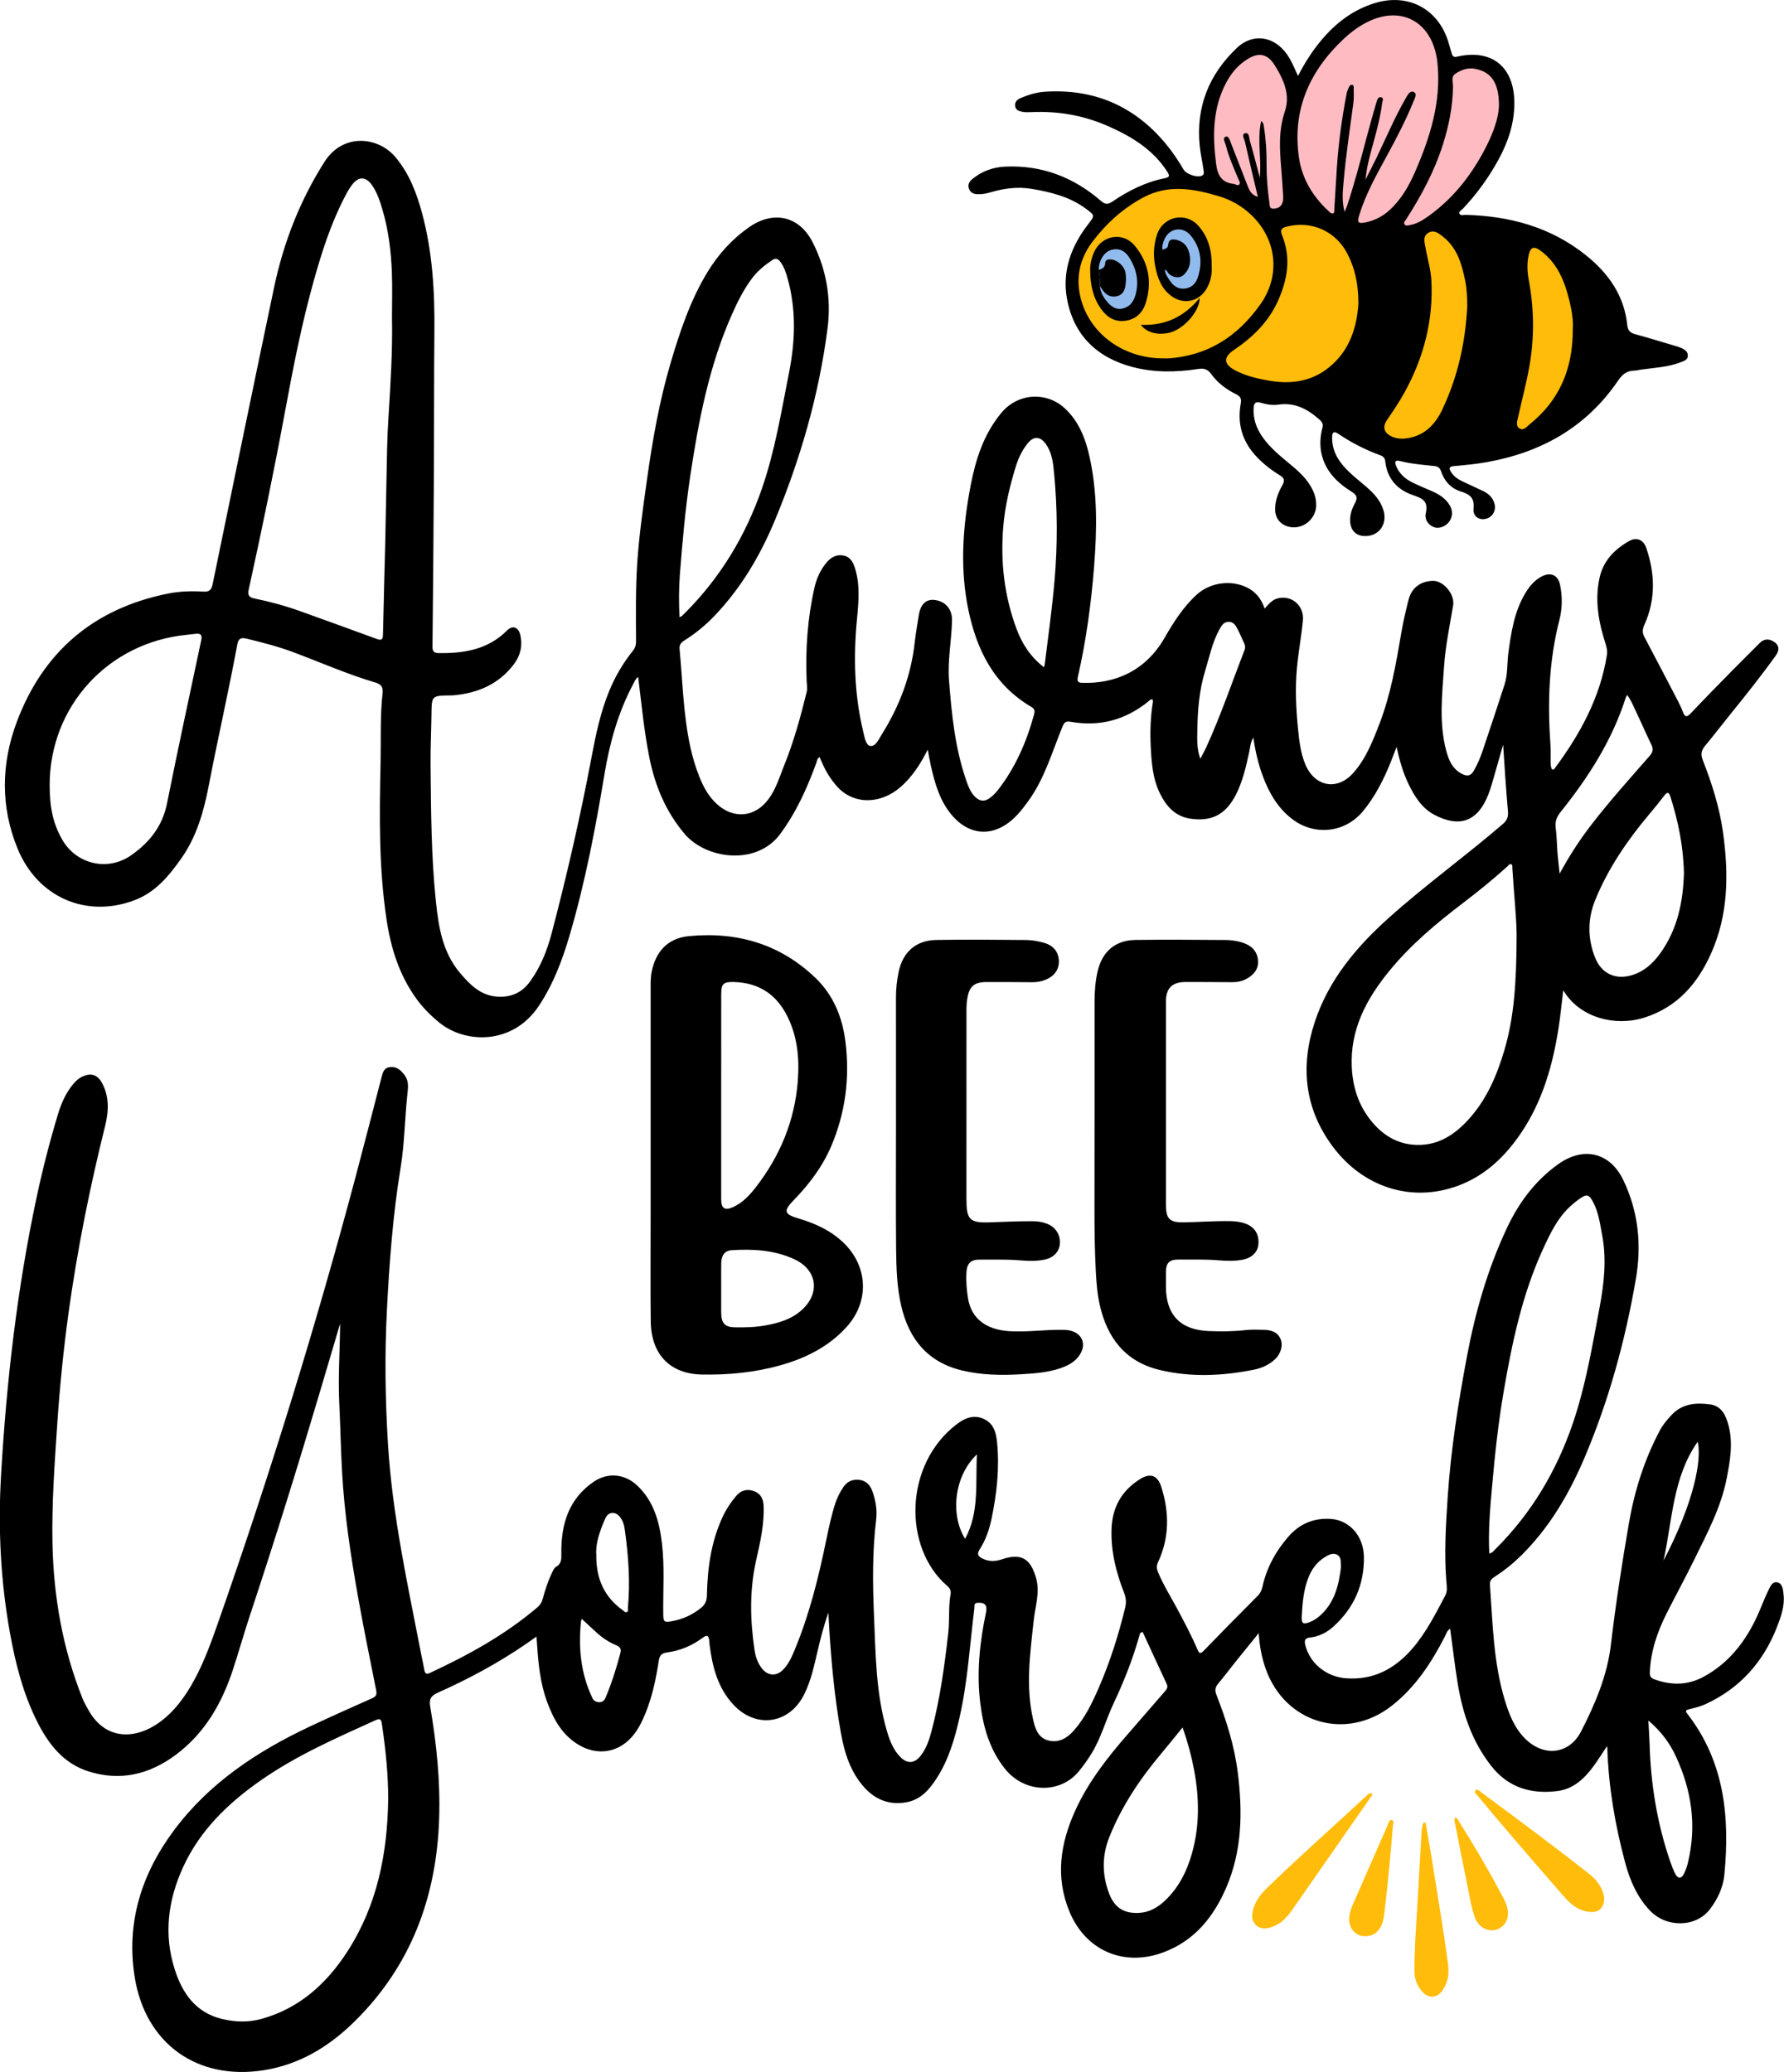 <?xml version="1.0" encoding="UTF-8"?>
<svg xmlns="http://www.w3.org/2000/svg" xmlns:xlink="http://www.w3.org/1999/xlink" version="1.1" id="katman_1" x="0px" y="0px" viewBox="0 0 665.77 773.37" style="enable-background:new 0 0 665.77 773.37;" xml:space="preserve"> <style type="text/css"> .st0{fill:#FFBC0A;} .st1{fill:#FFBBC2;} .st2{fill:#92BBED;} </style> <g> <polygon class="st0" points="435.26,68.56 409.94,80.14 399.54,100.55 400.72,113.5 407.78,126.85 422.7,134.7 439.18,136.66 449.39,134.7 458.02,140 486.48,149.61 514.15,164.72 537.7,168.45 573.21,163.15 601.28,129.01 591.66,99.77 565.37,85.44 532.79,83.48 516.3,92.9 482.94,79.36 473.72,82.69 457.24,71.31 444.87,68.17 "></polygon> <polygon class="st1" points="475.68,83.09 486.48,78.38 514.34,92.11 536.71,81.71 554.18,63.66 563.01,37.56 559.28,27.16 552.02,23.82 539.46,22.84 529.26,5.38 516.3,4.59 506.3,8.12 487.26,25.2 484.32,35.6 477.84,22.06 472.35,17.15 463.12,20.49 455.47,30.1 449.39,43.84 450.56,67.78 462.34,74.06 "></polygon> <polygon class="st2" points="434.08,103.56 438.79,110.63 446.38,108.79 449.91,99.37 449.39,89.04 442.98,83.54 436.04,83.81 431.59,92.18 "></polygon> <polygon class="st2" points="411.58,92.7 416.42,89.96 422.04,93.88 425.45,100.42 426.88,106.18 423.48,114.03 418.9,118.34 413.8,115.86 411.58,111.93 408.83,105.92 408.31,98.98 "></polygon> <g> <path d="M599.71,651.76c-1.71,2.55-3.23,5-4.92,7.32c-3.42,4.71-7.57,8.67-13.59,9.42c-9.78,1.22-18.29-1.23-24.68-9.37 c-7.23-9.2-10.77-19.83-12.58-31.17c-1.05-6.57-1.83-13.17-2.76-20.04c-1.22,0.7-1.44,1.9-1.93,2.84 c-5.08,9.86-11.06,19.04-19.93,25.96c-16.96,13.24-39.77,6.51-46.97-13.83c-1.45-4.09-2.27-8.32-2.62-13.32 c-3.12,3.86-5.88,7.24-8.61,10.64c-2.19,2.73-4.29,5.53-6.53,8.22c-1.07,1.29-1.3,2.42-0.66,4.06c3.66,9.41,6.73,19,7.99,29.08 c1.84,14.65,1.66,29.14-4.3,42.96c-4.74,10.99-11.84,19.87-23.54,24.2c-14.84,5.49-29.05-0.77-35.03-15.38 c-5.27-12.88-3.32-25.32,2.2-37.52c4.83-10.67,11.97-19.78,19.6-28.54c4.6-5.28,9.17-10.58,13.76-15.86 c0.73-0.84,1.4-1.61,0.81-2.87c-3.03-6.48-6.01-12.98-8.98-19.41c-1.1,0.13-1.08,0.83-1.22,1.32c-2.45,8.69-5.74,17.06-9.59,25.2 c-2.95,6.25-4.68,13.03-8.37,18.96c-1.46,2.34-3.04,4.58-4.81,6.69c-6.81,8.15-20.04,8.15-27.47-1.21 c-5.65-7.11-8.04-15.44-9.13-24.24c-1.43-11.46-0.26-22.77,2.11-34c0.58-2.75-0.42-3.85-3.19-3.63c-1.46,0.12-1.04,1.23-1.15,2.06 c-1.69,13.62-2.48,27.37-5.54,40.8c-1.78,7.81-3.98,15.5-8.36,22.37c-2.8,4.39-6,8.24-11.52,9.23c-6.32,1.13-11.57-1-15.71-5.63 c-5.11-5.71-7.33-12.77-8.66-20.18c-2.63-14.66-3.89-29.46-4.69-44.95c-1.81,5.12-2.97,9.78-4.06,14.45 c-1.29,5.51-2.45,11.06-5.04,16.18c-5.56,10.98-17.97,12.73-26.38,3.65c-5.84-6.31-7.82-14.16-8.85-22.39 c-0.06-0.5-0.07-1-0.13-1.49c-0.19-1.77-0.73-2.36-2.45-1.06c-3.92,2.96-8.37,4.81-13.26,5.48c-1.87,0.25-2.78,0.92-3.11,3.04 c-1.02,6.58-2.34,13.12-4.85,19.35c-1.12,2.79-2.38,5.5-4.21,7.93c-5.39,7.16-13.92,8.66-21.48,3.78 c-5.78-3.72-8.83-9.39-11.12-15.58c-2.64-7.11-3.33-14.58-3.81-22.07c-0.04-0.65-0.1-1.3-0.19-2.35 c-1.51,1.06-2.77,1.96-4.04,2.83c-10.35,7.09-21.35,13-32.78,18.1c-2.63,1.17-3.3,2.47-2.82,5.23 c2.37,13.82,3.79,27.77,3.33,41.77c-0.96,29.36-10.61,55.3-31.98,76.11c-9.43,9.19-20.4,15.79-33.69,17.83 c-24.67,3.8-43.92-9.96-47.93-34.67c-3.3-20.4,2.53-38.67,14.66-54.94c13.13-17.62,30.93-29.39,50.53-38.64 c7.76-3.66,15.61-7.14,23.44-10.64c1.4-0.62,1.78-1.35,1.48-2.88c-2.35-11.76-4.75-23.51-6.85-35.31 c-2.71-15.25-5-30.56-5.88-46.05c-0.48-8.57-0.63-17.14-1.05-25.7c-0.48-9.98,0.23-19.9,0.32-29.9 c-2.43,8.21-4.86,16.42-7.29,24.63c-8.33,28.12-17.03,56.12-26.27,83.96c-2.26,6.8-4.19,13.7-6.42,20.51 c-4.13,12.61-10.51,23.8-21.36,31.88c-9.88,7.37-20.86,9.97-32.79,6.11c-9.07-2.94-14.59-9.96-18.74-18.11 c-5.38-10.57-8.27-21.95-10.36-33.55c-3.5-19.45-4.46-39.12-3.32-58.76c2.02-34.85,5.97-69.5,13.26-103.7 c2.24-10.51,4.91-20.92,8.02-31.21c1.24-4.09,2.97-7.96,5.76-11.27c0.98-1.16,2.09-2.14,3.51-2.75c3.04-1.31,5.39-0.62,7.01,2.26 c2.94,5.22,2.63,10.84,1.27,16.3c-5.72,22.97-10.37,46.15-13.62,69.59c-1.95,14.1-3.34,28.27-4.29,42.48 c-0.97,14.46-2,28.93-1.73,43.42c0.38,20.04,3.78,39.59,11.28,58.3c0.52,1.31,1.26,2.53,1.93,3.78c6.52,12.1,18,11.21,26.51,5.13 c5.95-4.25,10.09-10.11,13.5-16.5c3.66-6.87,6.25-14.19,8.81-21.49c19.13-54.67,36.25-109.97,51.15-165.95 c3.28-12.32,6.43-24.66,9.63-37c0.47-1.83,0.94-3.61,3.31-3.79c2.2-0.16,3.49,0.83,4.95,2.57c2.1,2.5,1.66,4.97,1.37,7.7 c-0.97,9.1-1.04,18.28-2.52,27.34c-2.9,17.69-4.21,35.54-5.12,53.42c-0.85,16.65-0.61,33.29,0.43,49.94 c1.64,26.53,7.39,52.4,12.42,78.39c0.36,1.88,0.8,3.75,1.13,5.63c0.22,1.25,0.69,1.8,2.02,1.18c14.33-6.66,28.1-14.23,40.21-24.54 c0.99-0.84,1.6-1.85,1.94-3.11c0.88-3.22,1.88-6.4,3.32-9.42c0.42-0.89,0.83-2.05,1.58-2.49c2.21-1.28,2.08-3.02,2.06-5.26 c-0.11-10.66,2.71-20.14,12.05-26.55c5.25-3.6,11.62-3,16.27,1.39c6.13,5.8,8.23,13.36,9.2,21.35c1.08,8.88,0.39,17.82,0.51,26.73 c0.04,2.77,0.34,3.05,3.02,2.6c4.12-0.7,7.77-2.35,11.04-4.97c1.57-1.26,2.2-2.69,2.24-4.71c0.19-10.15,1.56-20.09,5.92-29.41 c1.32-2.81,3.01-5.37,5.02-7.73c1.78-2.08,3.98-2.67,6.52-1.8c2.52,0.87,3.57,2.85,3.69,5.4c0.31,7-1.28,13.74-2.79,20.48 c-2.5,11.14-2.25,22.31-0.58,33.51c0.37,2.47,1.18,4.87,2.79,6.89c2.17,2.73,5.33,2.94,7.79,0.48c2.23-2.24,3.42-5.11,4.59-7.96 c5.36-13,8.7-26.57,11.54-40.3c0.96-4.65,1.93-9.3,3.39-13.83c0.7-2.16,1.72-4.15,2.97-6.04c1.43-2.17,3.41-3.1,5.98-2.8 c2.53,0.29,4.02,1.83,4.86,4.11c1.29,3.5,1.9,7.12,1.46,10.81c-1.42,11.79-1.31,23.65-0.81,35.45 c0.62,14.61,0.67,29.34,4.89,43.57c1.03,3.48,2.33,6.79,4.89,9.44c2.59,2.68,5.32,2.55,7.62-0.38c2.22-2.82,3.29-6.17,4.17-9.56 c3.12-11.95,4.79-24.15,6.16-36.41c0.54-4.82,0.01-9.67,0.87-14.45c0.23-1.3-0.35-2.21-1.31-3.04 c-16.48-14.23-16.15-45.31,3.66-60.36c2.97-2.25,6.27-3.65,10.01-1.93c3.74,1.72,4.62,5.06,4.99,8.84 c0.93,9.56-0.1,18.95-2.04,28.29c-0.85,4.1-2.2,8.06-4.48,11.6c-1.17,1.82-0.49,2.64,1.15,3.43c2.41,1.16,4.75,1.07,7.25,0.22 c7.16-2.43,10.66-0.17,12.67,7.03c1.51,5.41-0.29,10.4-0.85,15.54c-1.36,12.42-3.11,24.83-0.26,37.26 c0.78,3.4,1.84,6.84,5.72,7.82c3.9,0.98,6.98-0.89,9.49-3.73c4.2-4.75,6.89-10.42,9.38-16.15c4.15-9.57,7.29-19.5,9.75-29.64 c0.48-1.96,0.37-3.69-0.37-5.57c-2.98-7.57-4.94-15.36-4.71-23.6c0.22-8.24,3.7-14.54,10.7-18.91c3.76-2.34,6.49-1.39,7.85,2.87 c3.06,9.56,3.1,19.01-1.22,28.25c-0.63,1.35-0.48,2.49,0.08,3.8c2.02,4.77,4.78,9.16,7.21,13.71c2.63,4.93,5.25,9.86,7.46,14.99 c0.49,1.13,0.87,1.97,2.22,0.58c6.72-6.95,13.52-13.82,20.33-20.68c0.94-0.94,1.4-2.01,1.68-3.25c1.58-7.17,5-13.4,9.81-18.88 c4.18-4.76,9.52-6.93,15.81-6.48c6.9,0.49,12.13,6.38,12.26,14.08c0.18,10.4-3.7,19.18-11.45,26.16 c-2.46,2.21-5.38,3.66-8.72,4.03c-1.77,0.19-2.12,1-1.73,2.68c1.62,6.83,7.77,11.94,15.14,12.51c10.27,0.8,18.26-3.49,24.79-11.02 c5.18-5.98,8.7-13,12.36-19.92c0.87-1.64,0.52-3.46,0.38-5.17c-0.84-10.58-0.2-21.14,0.51-31.69c1.18-17.56,3.91-34.91,7.15-52.18 c3.11-16.59,7.74-32.76,14.95-48.09c4.47-9.49,10.55-17.71,19.23-23.87c9.42-6.68,19.28-4.33,24.25,6.11 c5.59,11.73,6.83,24.08,4.63,36.83c-3.93,22.82-10,45.05-19.03,66.39c-5.88,13.9-13.43,26.83-24.43,37.44 c-2.88,2.78-6.03,5.26-9.41,7.42c-1.08,0.69-1.69,1.5-1.59,2.85c1.05,14.52,1.29,29.14,5.6,43.23c1.59,5.21,3.57,10.25,7.54,14.21 c6.91,6.89,16.42,5.97,20.89-2.72c5.22-10.15,9.74-20.8,11.1-32.23c1.8-15.23,4.13-30.35,6.74-45.45 c2.09-12.13,5.77-23.79,11.58-34.7c1.14-2.15,2.71-3.97,4.38-5.75c3.99-4.26,9.13-4.6,14.32-3.91c4.35,0.57,5.96,4.22,6.93,7.98 c1.69,6.56,0.56,13.06-0.7,19.54c-2.1,10.87-7.28,20.53-12.08,30.32c-3.33,6.81-6.98,13.46-10.39,20.24 c-3.47,6.9-5.93,14.1-6.23,21.94c-0.05,1.42,0.35,2.11,1.67,2.59c6.26,2.28,12.38,2.3,18.36-0.93 c9.43-5.1,15.61-13.08,20.01-22.61c1.43-3.1,2.57-6.33,4.07-9.39c0.72-1.48,1.52-3.77,3.57-3.23c1.93,0.51,2.05,2.84,2.24,4.65 c0.45,4.21-0.98,8.12-2.44,11.9c-5.09,13.14-13.87,23-26.79,28.93c-1.87,0.86-3.94,1.34-5.95,1.84c-1.16,0.29-1.69,0.5-0.76,1.7 c13.89,17.86,15.9,38.5,13.84,60.02c-0.46,4.8-2.5,9.17-5.45,13c-5.22,6.76-16.17,6.94-22.35,0.42 c-4.78-5.04-7.44-11.23-9.21-17.81c-3.75-13.95-6.19-28.13-6.67-42.6C599.89,652.43,599.81,652.21,599.71,651.76z M144.87,671.53 c0.01-9.44-0.98-18.78-2.36-28.09c-0.24-1.61-0.59-2.2-2.31-1.41c-14.63,6.65-29.38,13.08-42.65,22.32 c-12.27,8.54-22.85,18.65-29.2,32.5c-5.65,12.32-7.32,25.1-3.16,38.16c2.84,8.94,7.85,16.24,17.77,18.58 c4.85,1.14,9.74,1.3,14.58-0.04c14.18-3.92,24.33-13.15,32.09-25.15C140.79,711.13,144.59,691.77,144.87,671.53z M555.79,579.87 c1.25-0.32,1.75-1.15,2.38-1.77c13.36-13.3,22.71-29.05,28.79-46.84c4.81-14.08,7.24-28.71,9.98-43.27 c1.69-8.96,2.68-17.95,0.96-27.02c-0.79-4.16-1.32-8.42-3.33-12.24c-1.58-3-2.43-3.17-5.17-1.24c-1.22,0.86-2.39,1.81-3.48,2.83 c-4.81,4.49-7.54,10.32-10.21,16.16c-7.65,16.74-11.4,34.58-14.5,52.58c-2.07,11.98-3.36,24.06-4.42,36.16 C556.07,563.34,555.36,571.48,555.79,579.87z M441.33,644.76c-2.83,3.47-5.35,6.64-7.96,9.74c-7.98,9.5-14.82,19.7-19.42,31.29 c-2.76,6.96-2.68,14-0.03,20.97c2.01,5.3,5.56,7.52,11.21,7.21c3.87-0.21,7-2.07,9.71-4.65c5.09-4.85,8.13-10.94,10-17.6 c2.9-10.31,2.73-20.73,0.77-31.17C444.62,655.33,443.25,650.21,441.33,644.76z M615.15,642.18c0.18,3.43,0.39,6.16,0.47,8.89 c0.42,14.9,2.81,29.46,7.64,43.58c0.56,1.65,1.17,3.31,1.98,4.84c0.95,1.77,2.19,1.77,3.12,0.01c0.69-1.31,1.19-2.76,1.54-4.2 c3.34-13.74,1.45-26.92-4.42-39.63C623.17,650.64,619.96,646.24,615.15,642.18z M222.53,580.25c-0.13,9.01,2.98,15.82,9.9,20.77 c0.46,0.33,0.92,0.93,1.51,0.67c0.65-0.29,0.33-1.03,0.38-1.58c0.9-9.58,0.23-19.1-1.08-28.59c-0.2-1.47-0.43-2.97-1.2-4.31 c-0.78-1.35-1.76-2.52-3.45-2.52c-1.68,0-2.42,1.35-2.97,2.66C223.78,571.66,222.23,576.05,222.53,580.25z M217.13,604.24 c-0.11,0.32-0.28,0.62-0.31,0.94c-1.01,9.86-0.09,19.44,4.22,28.53c0.53,1.12,1.37,1.59,2.57,1.62c1.3,0.04,1.97-0.7,2.42-1.78 c2.25-5.39,4.02-10.93,5.49-16.58c0.42-1.6-0.18-2.31-1.51-2.87c-2.63-1.11-5.01-2.63-7.13-4.54 C220.97,607.86,219.12,606.09,217.13,604.24z M500.44,584.95c-0.14-1.94,0.21-3.78-1.44-4.65c-1.65-0.87-3.22,0.06-4.66,0.95 c-2.95,1.83-4.86,4.49-6.1,7.68c-1.8,4.64-2.2,9.55-2.44,14.44c-0.13,2.71,0.57,3.04,3.14,2c1.56-0.63,2.91-1.59,4.13-2.75 C498.26,597.71,499.66,591.27,500.44,584.95z M620.82,582.48c11.57-22.23,14.29-37.78,12.74-44.36 C624.23,551.39,624.13,567.39,620.82,582.48z M364.58,542.82c-8.96,8.59-9.72,23.19-4.41,31.52 C365.56,564.43,363.99,553.53,364.58,542.82z"></path> <path d="M471.96,227.14c1.63-1.83,2.88-3.29,4.86-3.8c5.19-1.33,9.92,2.67,9.4,8.22c-0.56,6.05-1.71,12.02-2.25,18.09 c-0.66,7.43-0.31,14.8,0.42,22.19c0.45,4.57,0.94,9.11,2.72,13.41c3.48,8.38,11.89,10.03,17.91,3.25 c4.71-5.31,7.29-11.89,9.81-18.44c4.18-10.88,6.15-22.28,8.09-33.7c0.71-4.18,1.68-8.33,2.72-12.44c1.15-4.54,4.43-6.99,9.1-7.12 c3.9-0.11,8.26,5,7.55,9.19c-1.27,7.55-2.86,15.07-3.38,22.72c-0.72,10.53-1.97,21.12,0.82,31.55c0.93,3.5,2.32,6.78,5.88,8.6 c1.9,0.97,3.25,0.79,4.37-1.15c1.34-2.33,2.4-4.77,3.25-7.29c2.79-8.29,5.57-16.59,8.25-24.91c1.24-3.84,0.9-7.92,1.43-11.87 c1.04-7.7,2.22-15.36,6.29-22.19c1.55-2.61,3.47-4.92,6.23-6.33c3.31-1.7,6.02-0.45,6.77,3.18c0.9,4.39,0.85,8.81-0.26,13.14 c-3.84,15.02-4.45,30.26-3.38,45.64c0.17,2.41,0.09,4.83,0.14,7.25c0.02,0.99-0.05,2.01,0.52,2.85c0.59,0.19,0.84-0.2,1.07-0.51 c9.38-12.66,16.82-26.21,19.36-42.04c0.25-1.58-0.03-2.94-0.49-4.38c-2.58-8.02-4.09-16.15-2.23-24.57 c1.41-6.42,5.61-10.68,11.1-13.77c2.75-1.55,5.3-0.44,6.34,2.62c3.3,9.66,3.54,19.29-0.73,28.74c-0.73,1.61-0.79,2.93,0.02,4.46 c4.17,7.88,8.3,15.78,12.41,23.69c0.73,1.4,1.41,2.84,1.97,4.32c0.71,1.88,1.42,2.09,2.89,0.54c5.16-5.45,10.41-10.8,15.66-16.15 c3.33-3.39,6.73-6.71,10.07-10.09c1.5-1.52,3.19-1.74,5-0.73c2.28,1.27,2.63,3.16,1,5.43c-5.35,7.45-11.06,14.62-16.83,21.75 c-3.2,3.95-6.28,8-9.53,11.9c-1.38,1.66-1.69,3.16-0.88,5.22c3.4,8.71,6.25,17.58,7.56,26.88c2.17,15.48,2.11,30.79-4.43,45.38 c-5.02,11.21-12.52,19.97-24.74,23.89c-11.22,3.6-23.75-0.1-29.7-9.04c-0.14-0.21-0.28-0.41-0.73-1.07 c-0.6,4.96-1.03,9.38-1.7,13.77c-2.16,13.96-5.95,27.4-13.91,39.26c-5.95,8.87-13.48,16.16-23.75,19.93 c-17.19,6.3-35.29,0.68-46.76-14.8c-10.53-14.22-12.03-30.07-6.54-46.55c5.23-15.71,15.59-27.97,27.73-38.83 c13.68-12.23,28.58-22.97,42.47-34.94c1.59-1.37,2-2.71,1.82-4.75c-0.71-8.21-1.27-16.43-1.79-24.79 c-1.26,4.41-2.54,8.82-3.78,13.23c-0.7,2.49-1.47,4.95-2.58,7.29c-3.72,7.87-9.94,10.59-19.3,5.65c-4.66-2.46-7.41-6.86-9.65-11.5 c-2.04-4.22-3.33-8.7-4.45-13.83c-0.83,2.14-1.45,3.81-2.11,5.46c-2.68,6.68-5.89,13.08-10.53,18.64 c-6.59,7.89-17.8,9.15-26.05,3.02c-5.5-4.09-8.77-9.72-11.14-15.97c-1.74-4.6-2.85-9.36-3.64-14.67 c-1.15,2.01-1.18,3.85-1.56,5.57c-1.18,5.38-2.39,10.75-4.9,15.7c-3.77,7.45-9.08,10.23-17.1,9.01c-5.61-0.85-8.9-4.61-11.25-9.34 c-2.73-5.5-3.17-11.52-3.47-17.52c-0.27-5.58-0.1-11.16,0.81-16.69c0.05-0.3-0.05-0.62-0.08-0.91c-0.92-0.2-1.3,0.47-1.79,0.86 c-8.48,6.8-18.08,9.37-28.79,7.46c-1.77-0.31-2.38,0.08-3.07,1.76c-3.87,9.46-6.68,19.42-12.8,27.86 c-2.41,3.32-4.9,6.51-8.41,8.79c-7.45,4.83-14.71,2.51-19.71-3.13c-4.82-5.44-6.7-12.18-8.25-19.05c-0.4-1.75-0.68-3.52-1.13-5.84 c-2.79,5.51-5.81,10.14-10.06,13.88c-7.59,6.68-17.69,6.66-23.75-0.1c-2.42-2.7-4.27-5.74-5.7-9.06c-0.26-0.6-0.53-1.2-0.87-1.97 c-0.95,0.63-0.97,1.59-1.26,2.37c-3.41,9.34-7.44,18.28-13.44,26.39c-8.88,12-27.74,9.28-35.62-0.03 c-7.06-8.34-11.07-17.97-13.18-28.48c-1.98-9.88-2.91-19.92-4.19-30.13c-0.95,0.65-1.29,1.59-1.73,2.42 c-5.64,10.56-8.86,21.96-10.8,33.65c-3.38,20.39-7.25,40.67-13.09,60.51c-2.71,9.21-6.07,18.1-11.46,26.22 c-9.68,14.56-27.38,14.18-37.17,6.17c-3.25-2.66-6.16-5.59-8.61-9c-6.33-8.81-9.43-18.77-11.03-29.41 c-2.92-19.38-2.67-38.88-2.24-58.36c0.19-8.73-0.21-17.5,0.75-26.21c0.24-2.17-0.51-3.27-2.71-3.92 c-10.48-3.1-20.48-7.53-30.7-11.35c-5.63-2.1-11.44-3.58-17.27-5.01c-2.27-0.56-3.14,0.01-3.55,2.26 c-3.26,17.6-7.27,35.06-10.65,52.64c-1.84,9.58-4.51,19.03-10.27,27.17c-4.64,6.57-9.68,12.69-17.66,15.64 c-17.94,6.64-35.96-1.21-43.41-19.37c-6.4-15.61-6.12-31.64-0.33-47.15c9.81-26.28,28.76-42.46,56.47-48.02 c4.36-0.87,8.78-1,13.19-0.73c2.2,0.13,3.03-0.61,3.47-2.78c7.57-36.87,15.16-73.74,22.89-110.57 c3.52-16.77,9.61-32.52,18.86-47.07c6.87-10.81,20-9.5,26.52-1.7c5.12,6.13,7.85,13.31,9.88,20.83c3.9,14.44,4.76,29.2,4.61,44.09 c-0.17,17.92-0.09,35.84-0.19,53.76c-0.12,21.33-0.3,42.66-0.52,63.99c-0.02,1.81,0.64,2.37,2.28,2.39 c9.5,0.14,18.44-1.3,25.56-8.46c2.04-2.06,4.24-1.21,4.91,1.63c0.95,4.09,0.05,7.82-2.45,11.09c-5.63,7.38-13.4,10.68-22.42,11.5 c-0.41,0.04-0.83,0.03-1.25,0.04c-6.92,0.1-6.93,0.1-7.01,6.91c-0.08,6.5-0.41,13-0.34,19.48c0.18,16.81,0.24,33.66,1.98,50.4 c0.99,9.55,2.47,19.07,9.02,26.81c3.72,4.39,7.66,8.42,13.92,8.83c5.05,0.33,9.11-1.43,12.13-5.55 c4.01-5.47,6.45-11.66,8.15-18.14c5.76-21.91,10.8-43.99,14.99-66.26c1.52-8.09,3.25-16.18,6.37-23.87 c2.24-5.52,5.21-10.62,8.94-15.26c0.84-1.04,1.18-2.1,1.18-3.43c-0.04-9.83-0.2-19.66,0.46-29.48 c0.69-10.31,2.16-20.53,3.59-30.75c2.09-14.94,4.69-29.79,9-44.27c3.45-11.59,7.29-23.05,13.64-33.47 c4.04-6.62,9.12-12.26,15.53-16.73c9.07-6.33,18.71-4.17,23.69,5.64c5.12,10.09,7,20.96,5.57,32.06 c-3.19,24.84-10.09,48.74-19.71,71.84c-5.41,13-12.51,25.04-22.29,35.33c-3.39,3.57-7.18,6.72-11.36,9.35 c-1.21,0.76-2.03,1.6-1.88,3.19c1.17,12.25,1.39,24.61,4.04,36.7c0.84,3.83,1.97,7.58,3.43,11.22c1.53,3.82,3.5,7.37,6.64,10.16 c6.2,5.49,13.95,4.77,18.97-1.85c2.92-3.84,4.24-8.49,6.01-12.87c3.56-8.82,6.08-17.98,8.34-27.22c0.35-1.44,0.06-2.8,0-4.21 c-0.49-11.7,0.33-23.31,2.91-34.75c0.77-3.44,2.2-6.64,4.5-9.39c1.67-1.99,3.72-3.15,6.36-2.63c2.54,0.5,3.58,2.5,4.28,4.74 c1.96,6.29,1.34,12.71,0.73,19.07c-1.35,14.03-0.99,27.94,2.28,41.69c0.5,2.1,1,5.3,2.66,5.57c2.04,0.33,3.28-2.66,4.43-4.5 c6.58-10.53,10.86-21.9,12.2-34.31c0.36-3.31,0.99-6.59,1.48-9.88c0.63-4.21,2.72-6.21,6.04-5.78c4.08,0.53,6.46,3.57,6.38,7.55 c-0.14,7.5-1.7,14.93-1.12,22.44c0.99,12.71,2.24,25.39,6.5,37.55c0.72,2.05,1.48,4.09,3.01,5.7c1.89,1.98,3.81,2.18,5.97,0.48 c1.04-0.82,1.99-1.79,2.8-2.83c6.49-8.35,10.62-17.85,13.41-27.99c0.32-1.17,0.5-2.14-0.88-2.95 c-13.95-8.15-20.46-21.19-23.6-36.35c-2.96-14.32-2.24-28.63,0.24-42.95c1.66-9.59,3.97-18.92,9.55-27.12 c1.5-2.2,3.09-4.35,5.23-6.01c6.35-4.93,15.22-4.5,21.08,1.02c5.2,4.9,7.62,11.17,9.13,17.98c3.01,13.58,2.78,27.27,1.7,41.02 c-1.09,13.88-2.97,27.64-6.07,41.22c-0.34,1.5,0.02,2.11,1.65,2.16c11.97,0.38,23.53-4.25,30.71-16.78 c3.24-5.65,6.91-11.45,11.88-16.03c4.96-4.58,12.59-5.74,18.68-2.89C468.45,220.73,470.66,223.34,471.96,227.14z M146.28,118.57 c0-5.66,0.18-11.32-0.04-16.97c-0.3-7.83-1.25-15.6-3.46-23.16c-0.94-3.2-1.96-6.4-3.85-9.18c-2.36-3.45-5.1-3.54-7.6-0.22 c-1.1,1.45-1.98,3.09-2.81,4.71c-5.07,9.83-8.42,20.31-11.39,30.9c-4.55,16.2-7.76,32.72-10.82,49.26 c-4.09,22.1-8.65,44.11-13.48,66.06c-0.46,2.11-0.01,2.97,2.19,3.42c5.71,1.17,11.34,2.7,16.84,4.67 c9.56,3.43,19.12,6.88,28.66,10.39c1.7,0.62,2.36,0.44,2.4-1.57c0.23-11.82,0.6-23.63,0.87-35.45 c0.25-11.32,0.41-22.65,0.67-33.97c0.09-4.08,0.28-8.15,0.54-12.22C145.75,143.02,146.54,130.81,146.28,118.57z M565.98,349.99 c0.11-6.02-0.98-15.97-1.59-25.94c-0.03-0.54,0.19-1.31-0.55-1.49c-0.64-0.15-0.98,0.54-1.4,0.92 c-5.26,4.75-10.75,9.23-16.39,13.51c-9.97,7.58-19.56,15.6-27.52,25.34c-8.58,10.5-14.77,21.92-14.05,36.14 c0.41,8.18,3.01,15.36,8.49,21.36c4.19,4.58,9.4,7.36,15.81,7.5c8,0.18,13.98-3.76,19.12-9.35c6.83-7.42,10.68-16.46,13.5-25.95 C565.06,379.63,565.9,366.84,565.98,349.99z M18.53,293.07c0,8.54,1.34,14.37,4.62,20.2c5.28,9.36,17.06,12.1,25.84,5.93 c6.82-4.8,11.65-10.84,13.35-19.38c4.05-20.33,8.47-40.58,12.76-60.86c0.36-1.71-0.04-2.62-1.94-2.41 c-1.16,0.13-2.31,0.27-3.47,0.39C40.28,239.83,18.52,263.7,18.53,293.07z M253.6,230.38c0.61-0.33,0.78-0.38,0.89-0.49 c0.43-0.39,0.85-0.8,1.26-1.22c13.16-13.22,22.53-28.76,28.61-46.37c4.86-14.07,7.23-28.7,10.1-43.23 c2.34-11.86,2.72-23.61-0.59-35.34c-0.62-2.18-1.32-4.28-2.74-6.11c-0.87-1.13-1.73-1.36-2.96-0.53c-2.78,1.87-5.36,3.95-7.4,6.64 c-3.2,4.21-5.54,8.91-7.66,13.71c-8.51,19.22-12.43,39.64-15.52,60.27c-1.83,12.18-2.92,24.45-3.87,36.72 C253.32,219.63,253.32,224.87,253.6,230.38z M628.43,326.04c-0.2-10.13-2.13-19.46-5.03-28.62c-0.57-1.78-1.15-1.99-2.34-0.42 c-1.76,2.32-3.61,4.57-5.49,6.8c-8.18,9.73-15.32,20.13-20.18,31.95c-2.96,7.19-2.97,14.44-0.13,21.64 c2.36,5.98,7.58,8.44,13.73,6.59c4.59-1.38,7.91-4.42,10.65-8.24C626.13,346.71,628.1,336.38,628.43,326.04z M389.61,249.07 c0.17-0.75,0.27-1.06,0.31-1.38c1.29-10.31,2.72-20.6,3.62-30.96c1.17-13.55,1.11-27.08-0.21-40.6 c-0.35-3.62-0.82-7.33-3.05-10.43c-2.09-2.9-4.55-2.97-6.73-0.26c-2.06,2.56-3.47,5.46-4.44,8.6c-2.26,7.33-4.04,14.74-4.69,22.42 c-1.12,13.13,0.35,25.93,4.94,38.28C381.41,240.24,384.53,245.14,389.61,249.07z M607.24,259.38c-0.26,0.49-0.45,0.76-0.54,1.05 c-5.07,15.88-13.89,29.64-24.2,42.52c-1.51,1.88-2.27,3.61-1.93,6.05c0.43,3.12,0.42,6.3,0.67,9.45c0.21,2.55,0.53,5.09,0.8,7.63 c3.47-6.4,7.26-12.27,11.51-17.83c6.94-9.07,14.59-17.53,22.09-26.13c1.23-1.41,1.4-2.6,0.6-4.25c-1.97-4.04-3.74-8.18-5.68-12.23 C609.57,263.59,608.77,261.41,607.24,259.38z M447.94,283.21c0.87-1.68,1.56-2.87,2.14-4.12c5.45-11.89,9.63-24.28,14.37-36.45 c0.33-0.84,0.29-1.6-0.08-2.4c-0.85-1.81-1.61-3.66-2.52-5.43c-0.69-1.33-1.49-2.71-3.27-2.72c-1.88-0.02-2.7,1.38-3.48,2.8 c-2.7,4.86-3.76,10.3-5.36,15.53c-2.21,7.21-2.81,14.71-2.91,22.19C446.77,275.9,446.6,279.38,447.94,283.21z"></path> <path d="M242.81,429.66c0-20.58,0-41.17,0-61.75c0-1.75,0.04-3.48,0.39-5.22c1.54-7.7,6.13-12.52,13.87-13.28 c17.97-1.75,34.04,2.91,47.26,15.59c6.69,6.42,10.04,14.69,11.17,23.76c1.69,13.48,0.03,26.58-5.34,39.13 c-3.26,7.62-8.16,14.09-13.9,20c-4.04,4.16-3.69,5.28,1.93,6.96c6.14,1.83,11.85,4.45,16.55,8.94c9.2,8.8,9.79,21.93,1.27,31.4 c-6.67,7.42-15.26,11.71-24.73,14.38c-9.61,2.71-19.46,3.66-29.41,3.46c-11.84-0.24-18.88-7.53-19.02-19.87 c-0.15-12.91-0.04-25.83-0.04-38.75C242.81,446.16,242.81,437.91,242.81,429.66z M269.14,409.1c0,12.82-0.01,25.65,0,38.47 c0,3.49,1.34,4.39,4.51,2.94c3.5-1.61,6.08-4.37,8.38-7.34c9.05-11.67,14.53-24.82,15.69-39.58c0.69-8.82-0.15-17.51-4.53-25.46 c-4.17-7.58-10.73-11.38-19.34-11.6c-3.93-0.1-4.7,0.69-4.7,4.6C269.14,383.78,269.14,396.44,269.14,409.1z M269.14,480.8 c0,3,0,5.99,0,8.99c0,0.08,0,0.17,0,0.25c0.07,3.91,1.41,5.32,5.22,5.38c3.74,0.06,7.49-0.04,11.19-0.7 c4.96-0.89,9.73-2.24,13.61-5.73c7.03-6.31,5.84-14.99-2.69-18.97c-7.46-3.48-15.41-3.89-23.45-3.39 c-2.49,0.15-3.8,1.92-3.86,4.69C269.1,474.48,269.15,477.64,269.14,480.8z"></path> <path d="M435.11,412.12c0,12.5-0.01,25,0,37.5c0.01,5.3,1.35,6.71,6.69,6.61c5.74-0.1,11.48-0.55,17.23-0.45 c2.02,0.03,3.99,0.26,5.88,0.97c3.36,1.25,5.02,3.99,4.72,7.65c-0.24,2.89-2.37,5.05-5.72,5.74c-3.14,0.64-6.33,0.49-9.47,0.24 c-4.83-0.39-9.66-0.21-14.48-0.26c-3.62-0.04-4.82,1.23-4.85,4.77c-0.02,1.83-0.01,3.67,0,5.5c0.07,10.45,5.49,16.03,16.01,16.42 c4.49,0.17,8.99,0.17,13.48-0.34c2.31-0.26,4.66-0.19,6.99-0.13c2.6,0.07,5.04,0.69,6.25,3.32c1.1,2.38,0.19,5.66-2.08,7.74 c-2.2,2.02-4.88,3.25-7.77,3.82c-11.71,2.35-23.5,2.91-35.19,0.12c-12.87-3.08-19.67-12.01-22.43-24.49 c-0.92-4.16-1.22-8.41-1.44-12.64c-0.4-7.82-0.5-15.65-0.48-23.48c0.06-25.67,0.01-51.34,0.04-77.01c0-3.83,0.29-7.65,1.19-11.4 c1.75-7.24,6.59-11.38,14.06-11.49c11.25-0.15,22.5-0.06,33.75,0.02c2.32,0.02,4.64,0.39,6.86,1.22c3.13,1.16,5,3.39,5.14,6.71 c0.14,3.2-1.82,5.25-4.48,6.66c-1.64,0.88-3.45,1.17-5.32,1.16c-5.75-0.04-11.5-0.08-17.25-0.07c-5.02,0.01-7.32,2.28-7.33,7.34 C435.09,386.62,435.11,399.37,435.11,412.12z"></path> <path d="M334.38,419.67c0-15.84,0.01-31.67-0.01-47.51c-0.01-3.18,0.36-6.32,1-9.42c1.52-7.36,6.48-11.78,13.98-11.91 c11.25-0.18,22.5-0.09,33.75,0.02c2.14,0.02,4.32,0.45,6.39,1.01c3.6,0.96,5.56,3.44,5.67,6.74c0.11,3.29-1.68,5.78-5.15,7.16 c-1.57,0.62-3.2,0.86-4.89,0.85c-5.67-0.05-11.33-0.09-17-0.07c-4.51,0.01-6.35,1.57-7.11,6c-0.22,1.3-0.33,2.64-0.34,3.97 c-0.02,23.59-0.02,47.17-0.01,70.76c0,8.04,1.08,9.26,9.07,8.95c5.16-0.2,10.32-0.42,15.48-0.41c2.19,0,4.33,0.34,6.31,1.29 c2.69,1.29,4.3,4.21,4.02,7.18c-0.26,2.86-2.3,5.07-5.41,5.79c-3.21,0.74-6.49,0.59-9.71,0.33c-4.92-0.4-9.82-0.21-14.74-0.26 c-3.42-0.04-4.84,1.44-5.02,4.82c-0.17,3.26,0.08,6.51,0.61,9.71c1.24,7.48,6.71,11.64,15.43,12.18 c6.51,0.4,12.98-0.56,19.47-0.51c1.08,0.01,2.18,0.04,3.22,0.29c4.55,1.11,6.12,5.08,3.56,9.04c-1.71,2.65-4.36,4.03-7.26,5.02 c-4.71,1.61-9.63,1.93-14.52,2.23c-7.42,0.45-14.84,0.34-22.12-1.4c-12.75-3.04-19.79-11.62-22.69-23.98 c-1.67-7.09-1.86-14.37-1.94-21.6C334.27,450.51,334.38,435.09,334.38,419.67z"></path> <path class="st0" d="M598.68,708.54c-0.01,3.3-1.83,5.19-4.7,5.11c-4.43-0.13-7.61-2.64-10.36-5.8 c-6.72-7.73-13.43-15.47-20.09-23.24c-4.07-4.74-8.07-9.53-12.06-14.33c-0.48-0.58-1.57-1.29-0.82-2.06 c0.72-0.74,1.5,0.28,2.12,0.73c13.44,9.97,26.9,19.93,40.05,30.28C595.98,701.72,598.3,704.8,598.68,708.54z"></path> <path class="st0" d="M512,669.31c0.27,0.83-0.34,1.28-0.69,1.79c-9.71,13.95-19.43,27.89-29.14,41.84 c-1.89,2.71-4.11,5.06-7.3,6.22c-2.1,0.76-4.29,1.09-6.12-0.6c-1.75-1.61-1.65-3.73-1.1-5.82c0.85-3.25,2.85-5.79,5.21-8.09 c10.58-10.27,21.57-20.11,32.44-30.07c1.41-1.29,2.77-2.65,4.22-3.9C510.22,670.07,510.83,669.15,512,669.31z"></path> <path class="st0" d="M532,680.3c0.69,3.98,1.44,7.94,2.07,11.93c2.16,13.73,4.57,27.42,6.36,41.2c0.45,3.47-0.16,6.66-2.13,9.52 c-2.01,2.92-5.28,3.07-7.59,0.36c-1.78-2.09-2.82-4.53-2.84-7.31c-0.06-9.83,0.82-19.63,1.35-29.44 c0.38-7.06,0.81-14.13,1.19-21.19c0.09-1.72,0.14-3.43,0.8-5.04C531.48,680.33,531.74,680.32,532,680.3z"></path> <path class="st0" d="M509.29,722.68c-3.61,0.02-6.4-3.45-5.71-7.62c0.44-2.67,1.65-5.05,2.72-7.49 c3.89-8.85,7.74-17.7,11.65-26.54c0.31-0.69,0.47-1.96,1.48-1.68c1.04,0.29,0.44,1.41,0.38,2.19c-0.84,10.7-1.87,21.38-3.13,32.04 c-0.24,2-0.46,3.98-1.5,5.75C513.97,721.4,512.27,722.73,509.29,722.68z"></path> <path class="st0" d="M543.07,678.39c0.89,0.19,1.12,0.98,1.49,1.58c5.74,9.17,11.23,18.49,16.28,28.07 c0.69,1.32,1.36,2.7,1.69,4.14c0.88,3.8-0.85,7.06-4.07,8.05c-3.23,0.98-6.75-0.95-8.05-4.56c-1.44-4.01-2.04-8.23-2.89-12.38 c-1.55-7.49-3.01-15-4.47-22.5C542.91,680.01,542.53,679.2,543.07,678.39z"></path> <g> <path d="M484.4,28.35c2.09-4.09,4.35-7.76,6.98-11.18c5.71-7.44,12.6-13.25,21.76-16.04c12.32-3.76,23.55,2.13,27.35,14.46 c0.47,1.51,0.86,3.05,1.33,4.56c0.29,0.91,0.81,1.26,1.89,1.01c12.95-3.02,21.38,3.74,21.43,17.16c0.03,7.62-2.29,14.6-5.89,21.2 c-3.65,6.69-8.07,12.83-13.31,18.38c-0.53,0.56-1.68,1.03-1.24,1.92c0.4,0.8,1.52,0.35,2.32,0.38 c16.51,0.44,31.79,4.6,44.88,15.1c8.4,6.74,14.3,15.1,15.4,26.2c0.18,1.77,1.08,2.74,2.88,3.22c5.06,1.37,10.08,2.93,15.11,4.42 c0.72,0.21,1.44,0.42,2.12,0.73c1.24,0.57,2.45,1.26,2.47,2.84c0.02,1.59-1.31,1.95-2.48,2.42c-4.87,1.96-10.08,2.1-15.17,2.86 c-0.82,0.12-1.64,0.34-2.47,0.36c-2.78,0.04-4.43,1.54-5.96,3.78c-11.81,17.33-28.61,26.73-48.93,30.36 c-4.09,0.73-8.25,1.11-12.39,1.5c-1.69,0.16-1.8,0.76-1.06,2.03c0.97,1.65,2.45,2.73,4.11,3.54c2.62,1.28,5.3,2.42,7.93,3.7 c2.1,1.02,3.73,2.51,4.31,4.9c0.61,2.54-0.91,5.01-3.39,5.51c-2.55,0.52-4.75-0.97-4.47-3.89c0.39-3.92-1.31-5.27-4.69-6.31 c-3.65-1.12-6.21-3.84-7.44-7.56c-0.42-1.26-1.07-1.81-2.46-1.96c-4.3-0.47-8.63-0.79-12.84-1.87c-1.75-0.45-2.13,0.19-1.49,1.79 c1.12,2.77,3.18,4.7,5.75,6.02c2.51,1.29,5.15,2.34,7.74,3.48c2.56,1.13,4.88,2.56,6.4,5c1.14,1.82,1.36,3.74,0.35,5.7 c-1.05,2.03-3.66,3.32-5.65,2.83c-2.1-0.52-4.11-2.71-3.49-5.39c1.04-4.55-1.37-5.53-4.82-6.72c-5.88-2.02-9.62-6.17-10.31-12.59 c-0.14-1.29-0.76-1.88-1.9-2.29c-5.5-2.01-10.69-4.66-15.55-7.94c-1.69-1.14-2.34-0.77-2.38,1.24 c-0.08,4.06,1.48,7.45,4.03,10.48c2.59,3.09,5.81,5.49,8.83,8.1c2.8,2.43,5.29,5.12,6.34,8.8c1.43,5.03-1.6,9.35-6.58,9.49 c-3.51,0.1-5.64-1.85-5.89-5.37c-0.17-2.51,0.64-4.79,1.8-6.93c1.02-1.87,0.8-2.96-1.15-4.18c-5.35-3.33-9.78-7.55-11.29-14.03 c-0.77-3.32-0.56-6.64,0.29-9.89c0.36-1.36-0.05-2.12-1.03-3c-4.4-3.93-9.2-6.56-15.39-5.66c-2.24,0.33-4.52-0.08-6.67-0.72 c-1.88-0.56-2.47,0.26-2.58,1.87c-0.27,4.08,1.03,7.71,3.35,11c2.81,4,6.59,7.04,10.31,10.13c2.89,2.4,5.69,4.89,7.63,8.19 c1.33,2.27,2.15,4.65,2.05,7.35c-0.18,4.83-4.77,8.68-9.55,7.9c-3.58-0.59-5.77-3.1-5.77-6.73c0-3.26,1.18-6.22,2.74-8.99 c0.95-1.69,0.63-2.64-1-3.63c-3.35-2.05-6.42-4.44-9.08-7.38c-5.08-5.59-6.82-12.12-5.48-19.43c0.35-1.93-0.26-2.69-1.8-3.46 c-3.63-1.8-6.85-4.21-9.23-7.5c-1.32-1.83-2.69-2.23-4.86-1.9c-8.21,1.26-16.46,1.39-24.56-0.75 c-13.29-3.52-21.97-11.93-24.42-25.54c-1.83-10.18,1.53-19.44,7.8-27.58c2.65-3.45,2.73-3.39-0.77-5.98 c-6.02-4.45-13.02-6.17-20.22-7.38c-5.21-0.87-10.27-0.2-15.29,1.28c-1.59,0.47-3.24,0.78-4.93,0.71 c-1.45-0.06-2.61-0.56-3.15-2.01c-0.55-1.47,0.06-2.64,1.15-3.55c3.58-2.99,7.74-4.52,12.38-4.73 c13.68-0.62,25.52,3.95,35.77,12.84c1.57,1.36,2.6,1.31,4.28,0.17c5.97-4.05,12.36-7.27,19.51-8.68c1.91-0.38,1.8-1.03,0.9-2.44 c-5.33-8.31-13.33-13.13-22.05-16.99c-9.15-4.05-18.76-5.71-28.75-5.23c-1.08,0.05-2.19,0.08-3.23-0.12 c-1.21-0.23-2.53-0.58-2.73-2.14c-0.21-1.61,0.77-2.46,2.09-3.02c2.86-1.2,5.82-2.13,8.91-2.33c18.44-1.22,33.56,5.3,45.33,19.56 c2.45,2.96,4.57,6.15,6.51,9.46c1.02,1.75,4.97,3.07,6.77,2.34c1.08-0.44,0.81-1.31,0.7-2.12c-0.41-3.05-1.14-6.04-1.44-9.12 c-1.44-14.47,3.46-26.57,13.84-36.45c6.38-6.07,15.02-4.27,19.68,3.84C482.42,23.75,483.26,25.93,484.4,28.35z M509.6,67.04 c1.37-2.73,2.79-5.43,4.11-8.18c3.58-7.43,6.78-15.05,10.9-22.2c0.67-1.16,1.6-3.04,3.06-2.29c1.31,0.67,0.26,2.43-0.22,3.62 c-2.84,6.96-6.31,13.61-9.9,20.19c-3.91,7.17-7.91,14.3-10.32,22.17c-0.85,2.77-0.35,3.23,2.56,2.61 c3.34-0.71,6.25-2.24,8.77-4.54c4.4-4.02,7.27-9.06,9.61-14.46c5.54-12.8,9.65-25.78,8.31-40.12 c-1.48-15.83-13.97-22.7-27.76-14.79c-2.69,1.54-5.13,3.45-7.37,5.56c-12.73,12.01-19.15,26.51-16.6,44.17 c1.14,7.9,5.14,14.54,11.03,19.98c0.47,0.44,0.97,1.06,1.7,0.86c0.62-0.17,0.42-0.83,0.45-1.3c0.32-5.15,0.62-10.3,0.95-15.45 c0.62-9.4,1.88-18.71,3.67-27.96c0.16-0.81,0.49-1.59,0.84-2.34c0.24-0.51,0.61-1.1,1.32-0.87c0.59,0.19,0.49,0.82,0.48,1.29 c-0.01,1.83,0.12,3.69-0.13,5.49c-1.33,9.9-2.82,19.78-3.68,29.73c-0.29,3.41-0.65,6.85,0.39,10.86 c0.48-1.12,0.73-1.62,0.91-2.15c2.75-8.31,4.98-16.76,7.21-25.22c1.21-4.59,2.5-9.16,3.83-13.71c0.24-0.83,0.68-2.02,1.79-1.67 c1.07,0.34,0.37,1.43,0.28,2.19c-0.53,4.48-1.65,8.83-2.82,13.18C511.6,56.72,510.06,61.72,509.6,67.04z M434.09,133.75 c2.49,0.12,5.37-0.26,8.23-0.84c12.11-2.47,21.12-9.54,28.08-19.38c7.55-10.69,6.1-24.1-3.32-33.18 c-3.48-3.36-7.62-5.74-12.2-7.11c-9.38-2.81-18.83-4.54-28.14,0.42c-7.64,4.07-13.89,9.74-19.07,16.6 c-4.38,5.81-6.1,12.4-4.7,19.56C405.71,123.81,418.6,133.78,434.09,133.75z M506.94,113.36c-0.01-7.58-1.35-13.39-4.18-18.79 c-4.42-8.43-13.49-12.34-22.63-9.97c-1.86,0.48-2.49,1.23-1.7,3.14c3.54,8.65,2.02,16.98-1.77,25.12 c-3.53,7.56-9.29,13.11-16.11,17.72c-4.16,2.81-3.95,5.4,0.53,7.72c3.89,2.01,8.1,3.01,12.38,3.76 c8.16,1.44,15.84,0.43,22.45-4.89C503.95,130.71,506.38,121.68,506.94,113.36z M547.57,114.08c-0.07-3.02-0.12-6.02-0.71-8.97 c-1.27-6.27-2.89-12.4-8.22-16.65c-1.61-1.28-3.37-2.88-5.6-1.56c-2.19,1.3-1.4,3.52-1.07,5.45c0.71,4.1,1.98,8.09,2.2,12.27 c0.79,14.8-2.77,28.57-9.83,41.51c-2,3.66-4.3,7.13-6.67,10.56c-1.87,2.71-1.21,4.89,1.75,6.25c1.97,0.91,4.03,0.93,6.12,0.57 c6.39-1.1,10.2-5.31,12.8-10.84C544.09,140.45,546.93,127.53,547.57,114.08z M470.65,45.15c0.96,0.78,0.93,1.55,1.04,2.27 c0.73,4.61,1.01,9.26,0.98,13.93c-0.03,4.75,0.37,9.47,1.04,14.17c0.13,0.92-0.01,2.32,1.27,2.36c1.28,0.04,2.67-0.31,3.39-1.7 c0.43-0.85,0.55-1.75,0.5-2.67c-0.22-3.49-0.41-6.97-0.71-10.45c-0.61-7.23-1.07-14.44,1.34-21.48c1.24-3.63,0.9-7.2-0.44-10.74 c-0.92-2.43-2.19-4.68-3.59-6.84c-2.44-3.75-5.57-4.48-9.42-2.23c-3.62,2.11-6.3,5.12-8.29,8.79 c-5.28,9.71-5.26,20.03-3.92,30.64c0.55,4.35,2.15,6.98,6.63,7.45c0.7,0.07,1.48,0.93,2.06,0.14c0.47-0.65-0.18-1.42-0.45-2.09 c-1.66-4.09-3.54-8.1-4.59-12.4c-0.26-1.09-1.42-2.82-0.05-3.29c1.13-0.39,1.61,1.61,2.05,2.71c2.09,5.26,4.09,10.55,6.17,15.82 c0.66,1.67,1.44,3.28,3.76,3.93c-1.65-7-3.28-13.69-4.78-20.4c-0.25-1.1-1.41-2.94-0.07-3.32c1.69-0.48,1.56,1.77,1.88,2.86 c1.34,4.52,2.47,9.11,3.68,13.67C470.88,59.31,469.06,52.37,470.65,45.15z M559.39,39.38c0.02-8.46-2.87-12.48-8.78-13.67 c-2.79-0.56-5.33,0.35-7.55,1.87c-1.65,1.13-0.79,3.1-0.81,4.68c-0.1,7.48-1.55,14.71-3.81,21.8 c-3.16,9.92-8.03,18.99-13.62,27.72c-0.38,0.59-1.19,1.22-0.65,1.98c0.49,0.7,1.37,0.35,2.1,0.22c2.71-0.48,4.93-1.96,7.1-3.52 c8.4-6.06,14.75-13.87,19.75-22.88C556.54,51.4,559.22,45.01,559.39,39.38z M586.95,122.78c0.22-2.94-0.3-6.48-1.13-9.97 c-1.77-7.49-4.43-14.52-10.99-19.31c-2.32-1.69-3.64-1.32-4.29,1.48c-0.72,3.11-0.63,6.3-0.04,9.42 c2.03,10.83,2.17,21.68,0.22,32.5c-1.15,6.38-2.83,12.65-4.23,18.99c-0.32,1.44-0.92,3.21,0.68,4.08 c1.5,0.82,2.58-0.72,3.64-1.57C581.99,149.44,587.02,137.62,586.95,122.78z"></path> <path d="M452.19,99.45c0.19,2.68-0.34,5.59-1.89,8.26c-2.87,4.96-8.69,6.16-13.27,2.7c-3.78-2.86-5.18-7.02-5.99-11.42 c-0.72-3.89-0.49-7.76,0.79-11.55c2.29-6.75,10.69-8.5,15.42-3.14C450.96,88.5,452.3,93.56,452.19,99.45z M433.82,93.18 c1.14-0.3,2.05-0.57,2.15-1.86c0.15-2.02,1.5-2.15,3.05-1.8c2.87,0.65,4.36,2.65,4.9,5.36c0.58,2.93,0.06,5.69-2.23,7.77 c-1.49,1.35-3.89,1.01-5.46-0.45c-0.5-0.47-0.65-1.3-1.55-1.51c0.19,1.63,1.08,2.84,1.9,4.07c1.4,2.09,3.25,3.31,5.88,2.91 c2.42-0.37,3.85-2,4.55-4.14c1.84-5.58,1.15-10.9-2.56-15.52c-3.16-3.94-8.56-2.82-10.16,1.97 C433.99,90.93,433.59,91.89,433.82,93.18z"></path> <path d="M406.84,100.96c-0.07-1.97,0.39-4.58,1.54-7.03c2.91-6.18,10.67-7.51,15.04-2.29c5.28,6.31,6.64,13.66,4.12,21.53 c-1.17,3.67-3.76,6.1-7.72,6.58c-3.87,0.47-6.73-1.38-8.9-4.42C408,111.25,406.88,106.63,406.84,100.96z M410.03,100.76 c0.31,2,0.61,3.99,0.46,6.03c0.16,2.16,1.14,3.96,2.48,5.6c1.61,1.97,3.47,3.43,6.21,2.71c2.6-0.69,3.92-2.62,4.59-5.1 c1.36-4.96,0.39-9.51-2.3-13.8c-1.28-2.05-3-3.36-5.51-3.16c-2.6,0.21-4.17,1.84-5.2,4.09 C410.24,98.27,410.04,99.5,410.03,100.76z"></path> <path d="M447.69,111.21c0.11,4.77-5.71,11.48-11.02,12.9c-4.25,1.13-8.63,0.21-10.93-2.88 C434.74,121.66,441.91,118.29,447.69,111.21z"></path> <path d="M410.03,100.76c1.14-0.47,2.35-0.77,2.4-2.43c0.04-1.46,1.17-1.63,2.36-1.47c2.52,0.33,4.99,2.69,5.29,5.27 c0.16,1.39,0.16,2.84-0.03,4.22c-0.27,1.97-1.02,3.73-3.26,4.22c-2.2,0.48-3.9-0.35-5.18-2.13c-0.39-0.54-0.74-1.1-1.11-1.65 C410.64,104.75,410.34,102.76,410.03,100.76z"></path> </g> </g> </g> </svg>
